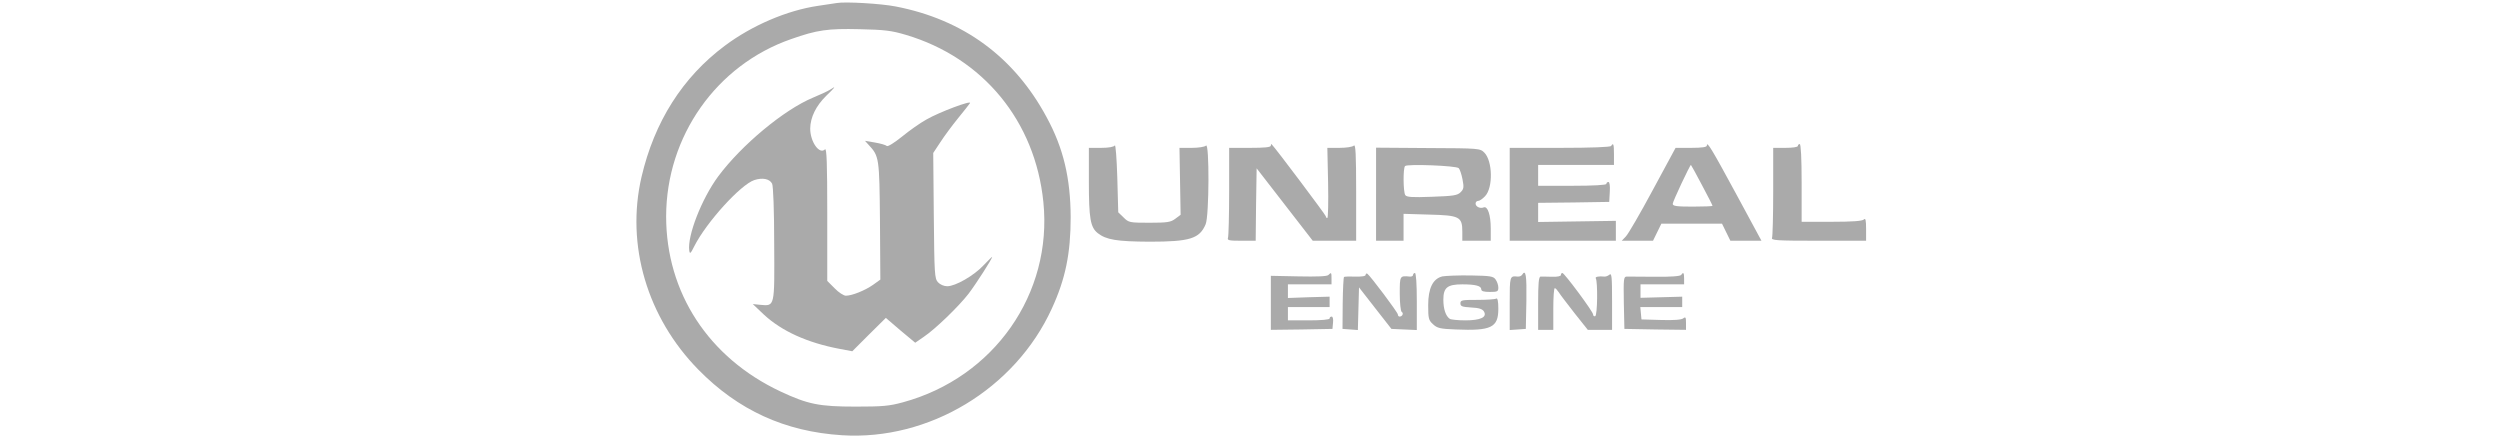 
<svg version="1.0" xmlns="http://www.w3.org/2000/svg"
 width="2500" height="436" viewBox="0 0 650 230"
 preserveAspectRatio="xMidYMid meet">

<g transform="translate(0,230) scale(0.1,-0.1)"
fill="#AAAAAA" stroke="none">
<path d="M1070 2284 c-14 -2 -59 -9 -100 -15 -162 -24 -347 -103 -490 -210
-223 -166 -372 -401 -440 -693 -83 -359 30 -741 300 -1016 210 -214 457 -327
758 -346 458 -29 912 244 1106 667 73 158 100 293 100 484 -1 205 -38 363
-126 525 -171 319 -440 517 -798 586 -77 15 -265 26 -310 18z m365 -168 c407
-121 682 -455 725 -882 49 -483 -260 -925 -740 -1056 -73 -20 -108 -23 -250
-23 -192 0 -252 12 -397 80 -379 178 -603 521 -603 924 1 422 265 798 660 935
136 48 193 56 360 52 132 -3 168 -7 245 -30z"/>
<path d="M1035 1827 c-11 -7 -51 -26 -90 -42 -154 -64 -377 -250 -500 -415
-88 -119 -164 -315 -153 -392 3 -20 7 -16 27 24 64 126 244 324 316 348 43 14
81 7 94 -19 6 -11 11 -141 11 -317 2 -336 4 -329 -74 -322 l-39 4 59 -56 c94
-87 229 -148 397 -180 l69 -13 88 88 89 88 77 -66 78 -65 45 31 c61 41 183
159 236 227 39 51 125 185 125 195 0 2 -20 -18 -45 -44 -51 -55 -149 -111
-192 -111 -18 0 -38 9 -49 21 -18 20 -19 43 -22 351 l-3 331 37 56 c20 31 62
88 93 126 32 39 60 75 64 81 10 17 -161 -47 -229 -86 -33 -18 -91 -59 -130
-91 -41 -33 -75 -54 -80 -49 -5 5 -33 13 -62 18 l-53 9 19 -21 c56 -60 57 -68
60 -401 l2 -310 -39 -28 c-43 -30 -111 -57 -143 -57 -11 0 -38 17 -59 39 l-39
39 0 353 c0 267 -3 350 -12 341 -29 -29 -78 39 -78 110 1 59 30 119 85 173 49
47 53 54 20 32z"/>
<path d="M2537 1533 c-5 -8 -32 -13 -73 -13 l-64 0 0 -177 c0 -196 8 -242 47
-273 45 -35 100 -44 273 -45 213 0 264 16 296 92 19 44 20 433 2 415 -7 -7
-40 -12 -76 -12 l-64 0 3 -177 3 -176 -28 -21 c-24 -18 -42 -21 -136 -21 -106
0 -110 1 -137 28 l-28 27 -5 183 c-3 100 -9 176 -13 170z"/>
<path d="M3360 1532 c0 -9 -33 -12 -110 -12 l-110 0 0 -229 c0 -126 -3 -236
-6 -245 -5 -14 5 -16 70 -16 l76 0 2 191 3 191 148 -191 148 -191 115 0 114 0
0 257 c0 200 -3 254 -12 245 -7 -7 -40 -12 -76 -12 l-64 0 4 -185 c2 -102 0
-185 -4 -185 -5 0 -8 4 -8 9 0 6 -264 358 -286 380 -2 2 -4 -1 -4 -7z"/>
<path d="M5155 1530 c-4 -6 -105 -10 -271 -10 l-264 0 0 -245 0 -245 280 0
280 0 0 53 0 52 -205 -3 -205 -3 0 50 0 51 188 2 187 3 3 53 c2 31 -1 52 -7
52 -6 0 -11 -4 -11 -10 0 -6 -67 -10 -180 -10 l-180 0 0 55 0 55 200 0 200 0
0 55 c0 55 -3 64 -15 45z"/>
<path d="M5660 1532 c0 -8 -25 -12 -83 -12 l-82 0 -120 -222 c-66 -123 -130
-233 -142 -245 l-22 -23 82 0 83 0 22 45 22 45 160 0 160 0 22 -45 22 -45 82
0 82 0 -133 246 c-130 240 -155 281 -155 256z m-26 -208 c31 -58 56 -107 56
-110 0 -2 -47 -4 -105 -4 -86 0 -105 3 -105 15 0 12 91 205 96 205 1 0 27 -47
58 -106z"/>
<path d="M6140 1530 c0 -6 -28 -10 -65 -10 l-65 0 0 -229 c0 -126 -3 -236 -6
-245 -6 -14 20 -16 245 -16 l251 0 0 62 c0 48 -3 59 -12 50 -8 -8 -60 -12
-170 -12 l-158 0 0 205 c0 130 -4 205 -10 205 -5 0 -10 -4 -10 -10z"/>
<path d="M3915 1275 l0 -245 73 0 72 0 0 71 0 71 134 -4 c161 -4 176 -11 176
-90 l0 -48 75 0 75 0 0 65 c0 70 -16 119 -37 111 -19 -8 -43 4 -43 20 0 8 6
14 13 14 8 0 24 11 37 25 43 45 40 186 -4 230 -22 22 -26 23 -297 24 l-274 2
0 -246z m436 138 c6 -6 15 -33 20 -59 8 -42 7 -51 -10 -68 -17 -17 -38 -20
-151 -24 -106 -4 -134 -2 -141 9 -11 17 -12 143 -1 153 11 12 270 2 283 -11z"/>
<path d="M3663 849 c-7 -7 -61 -9 -157 -7 l-146 3 0 -143 0 -142 163 2 162 3
3 33 c2 18 -1 32 -7 32 -6 0 -11 -4 -11 -10 0 -6 -43 -10 -110 -10 l-110 0 0
35 0 35 110 0 110 0 0 28 0 27 -110 -3 -110 -4 0 36 0 36 115 0 115 0 0 30 c0
33 -1 35 -17 19z"/>
<path d="M3860 850 c0 -7 -20 -10 -55 -9 -30 1 -57 0 -59 -2 -3 -3 -6 -65 -7
-139 l-1 -135 41 -3 40 -3 3 113 3 112 85 -109 86 -110 67 -3 67 -3 0 151 c0
93 -4 150 -10 150 -5 0 -10 -5 -10 -11 0 -5 -8 -9 -17 -8 -53 5 -53 5 -53 -90
0 -50 5 -93 10 -96 12 -7 4 -25 -11 -25 -5 0 -9 5 -9 11 0 11 -146 205 -161
215 -5 3 -9 0 -9 -6z"/>
<path d="M4685 850 c-4 -6 -14 -10 -23 -9 -42 4 -42 4 -42 -142 l0 -140 43 3
42 3 3 148 c2 136 -3 169 -23 137z"/>
<path d="M4890 849 c0 -6 -19 -10 -47 -9 -27 1 -54 1 -60 1 -10 -1 -13 -36
-13 -141 l0 -140 40 0 40 0 0 110 c0 61 3 110 8 110 4 0 13 -10 21 -22 7 -12
45 -61 83 -110 l70 -88 64 0 64 0 0 151 c0 130 -2 150 -14 140 -8 -7 -20 -11
-28 -10 -26 3 -49 -1 -44 -9 11 -18 9 -196 -3 -200 -6 -2 -11 2 -11 9 0 15
-151 218 -162 219 -5 0 -8 -5 -8 -11z"/>
<path d="M5525 850 c-4 -7 -56 -11 -138 -10 -73 1 -140 1 -150 1 -16 -1 -17
-12 -15 -138 l3 -138 163 -3 162 -2 0 36 c0 30 -2 34 -14 25 -9 -8 -50 -11
-117 -9 l-104 3 -3 33 -3 32 110 0 111 0 0 28 0 27 -110 -3 -110 -3 0 35 0 36
115 0 115 0 0 30 c0 31 -4 37 -15 20z"/>
<path d="M4265 842 c-50 -12 -75 -62 -75 -152 0 -69 2 -79 25 -100 22 -21 38
-25 120 -28 188 -8 225 10 225 109 0 40 -4 58 -11 54 -5 -4 -50 -7 -100 -7
-80 0 -89 -1 -89 -18 0 -16 9 -19 56 -22 42 -2 60 -8 68 -21 18 -30 -17 -47
-98 -47 -39 0 -76 4 -82 8 -21 14 -34 51 -34 101 0 64 21 81 100 81 69 0 100
-8 100 -26 0 -10 13 -14 45 -14 40 0 45 2 45 23 0 12 -6 31 -14 42 -12 18 -27
20 -132 22 -66 1 -132 -2 -149 -5z"/>
</g>
</svg>
